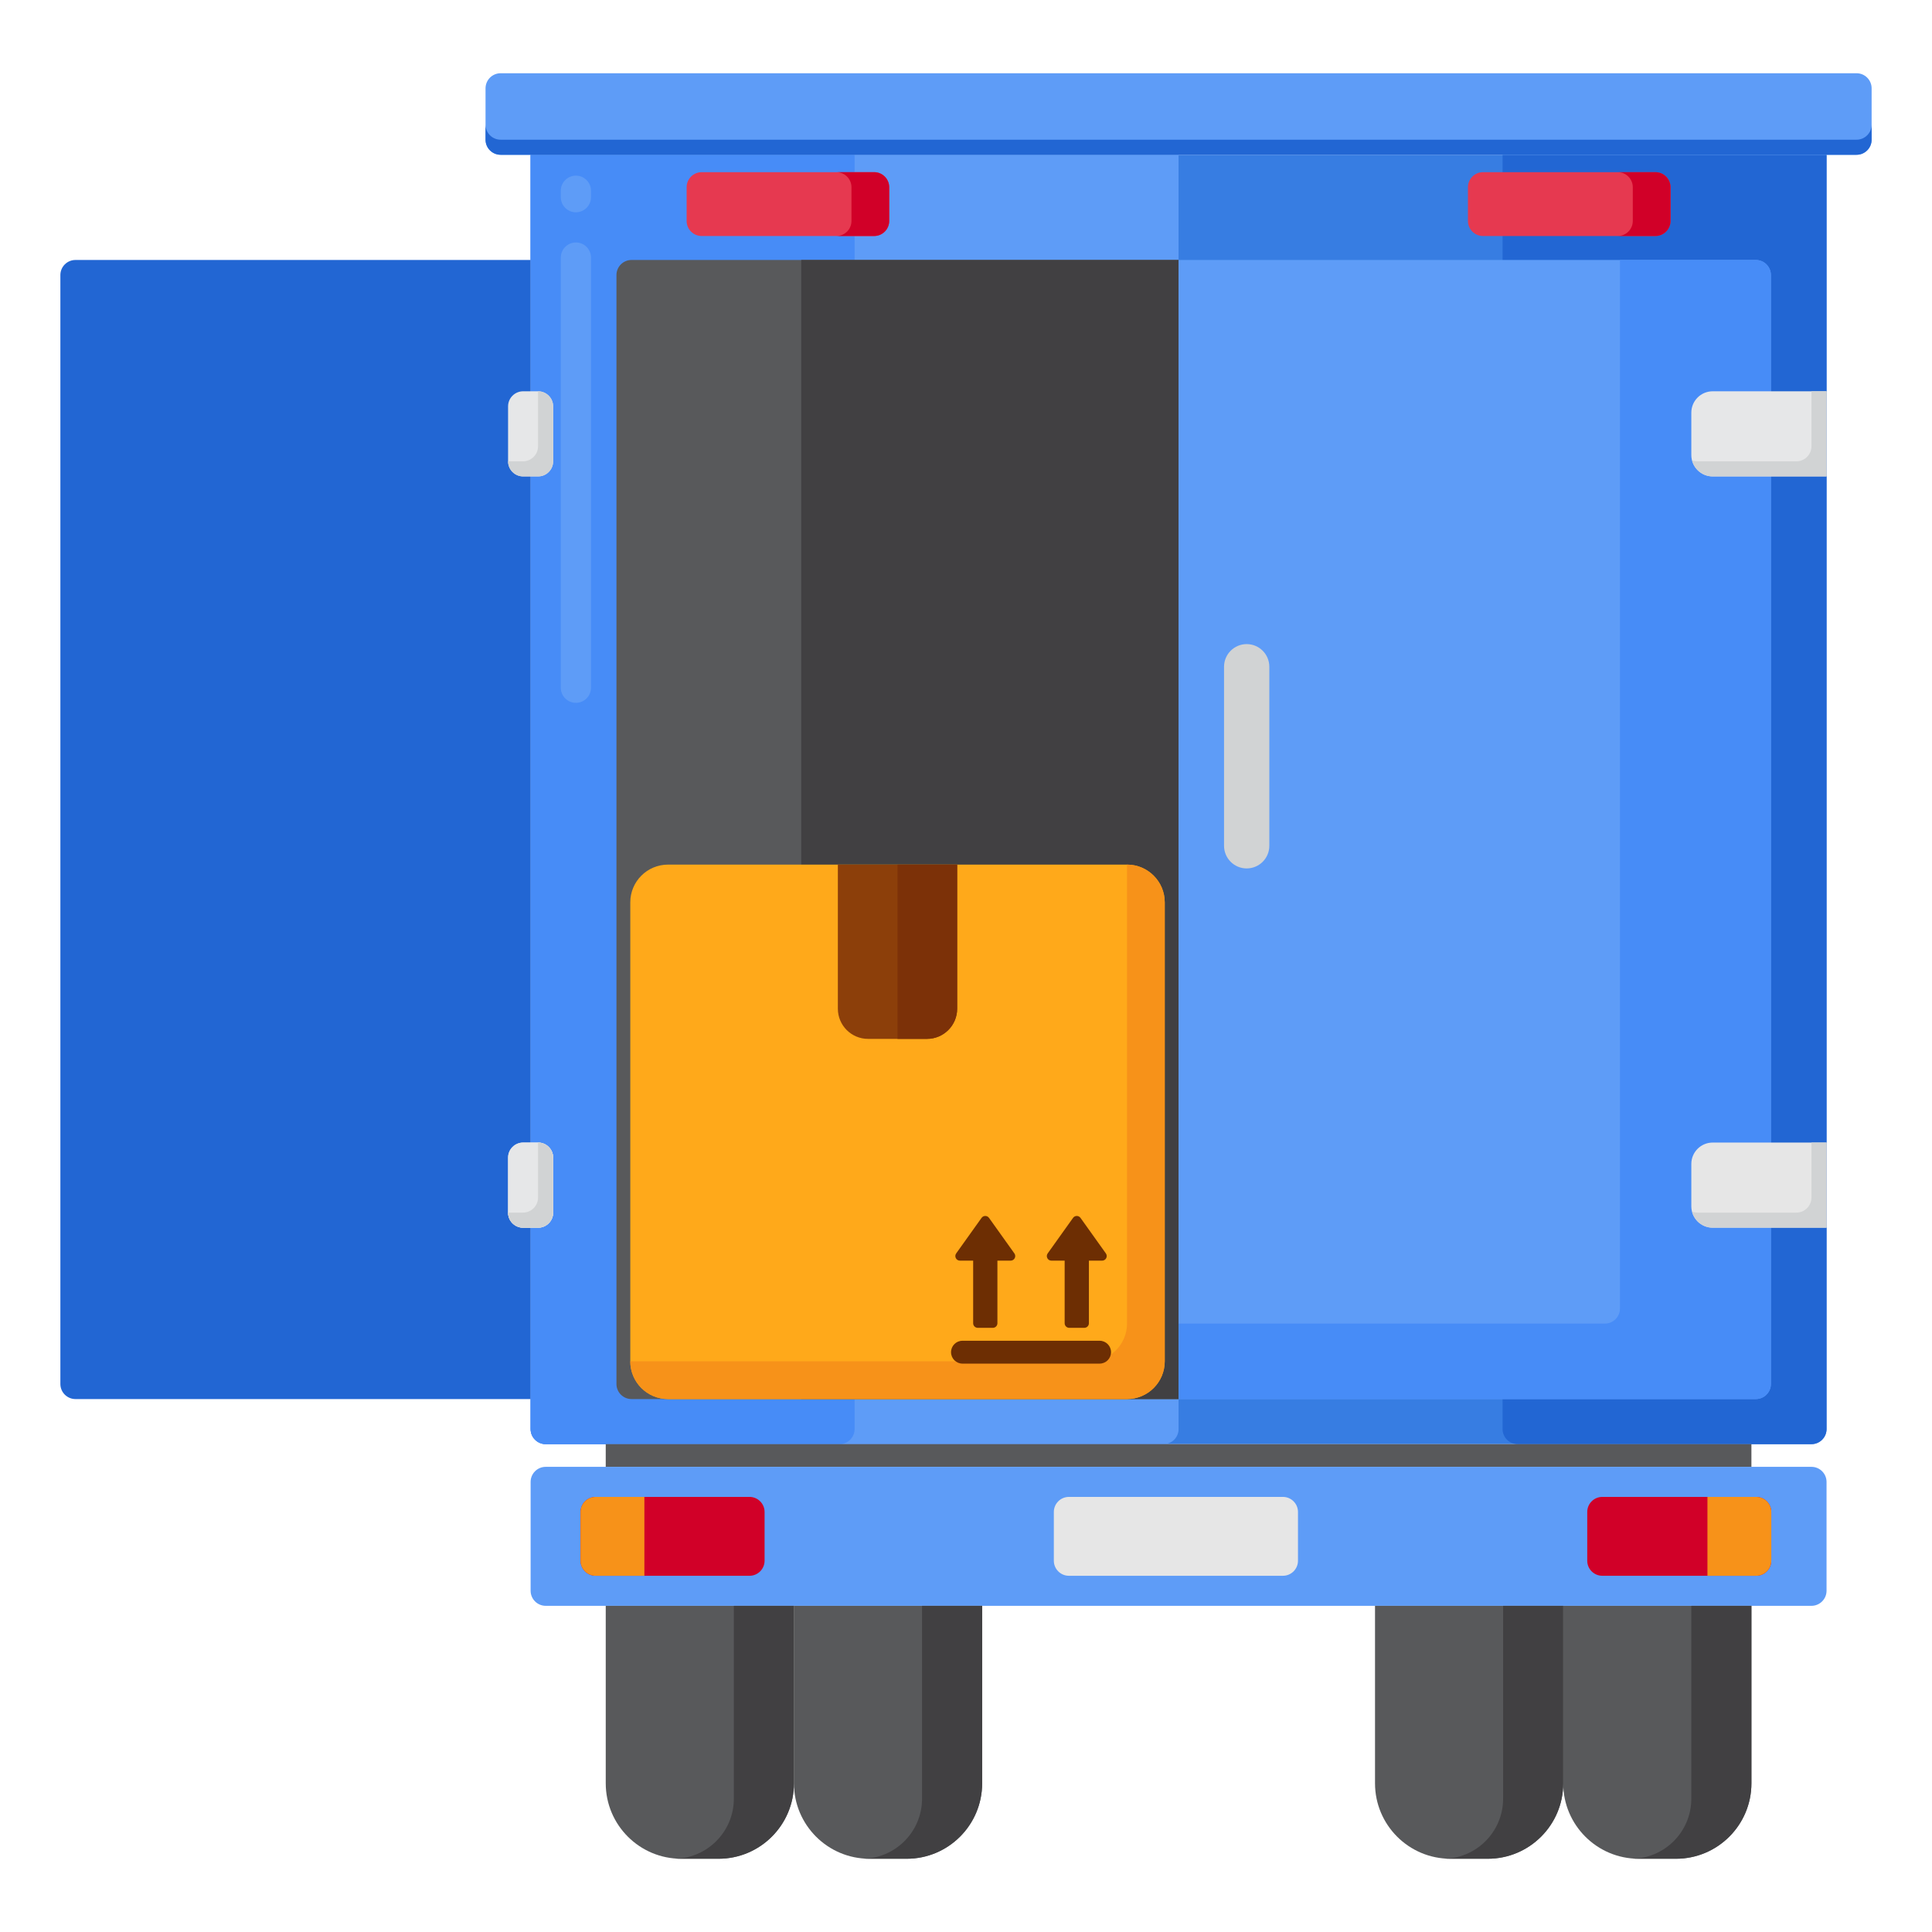 <svg xmlns="http://www.w3.org/2000/svg" xmlns:xlink="http://www.w3.org/1999/xlink" id="Layer_1" x="0px" y="0px" viewBox="0 0 256 256" style="enable-background:new 0 0 256 256;" xml:space="preserve"><style type="text/css">	.st0{fill:#D10028;}	.st1{fill:#F1F2F2;}	.st2{fill:#E6E7E8;}	.st3{fill:#D1D3D4;}	.st4{fill:#FFFFFF;}	.st5{fill:#B7022D;}	.st6{fill:#8C3F0A;}	.st7{fill:#6D2E03;}	.st8{fill:#5E9CF7;}	.st9{fill:#478CF7;}	.st10{fill:#FFC91D;}	.st11{fill:#76A34F;}	.st12{fill:#5A7A39;}	.st13{fill:#91B56B;}	.st14{fill:#FFA91A;}	.st15{fill:#F79219;}	.st16{fill:#995222;}	.st17{fill:#377DE2;}	.st18{fill:#2266D3;}	.st19{fill:#414042;}	.st20{fill:#E8566F;}	.st21{fill:#E63950;}	.st22{fill:#EF7816;}	.st23{fill:none;}	.st24{fill:#808285;}	.st25{fill:#58595B;}	.st26{fill:#939598;}	.st27{fill:#893ADD;}	.st28{fill:#6C2BC1;}	.st29{fill:#648940;}	.st30{fill:#7C3108;}	.st31{fill:#FCC4AE;}	.st32{fill:#F2AD97;}	.st33{fill:#FFD2C0;}	.st34{fill:#E59076;}	.st35{fill:#E6E6E6;}	.st36{fill:#CCCCCC;}</style><g>	<g>		<path class="st17" d="M72.309,191.356h167.718c1.105,0,2-0.895,2-2V20.511H70.309v168.845   C70.309,190.461,71.205,191.356,72.309,191.356z"></path>		<path class="st8" d="M72.309,191.356h81.859c1.105,0,2-0.895,2-2V20.511H70.309v168.845   C70.309,190.461,71.205,191.356,72.309,191.356z"></path>		<path class="st9" d="M72.309,191.356h38.93c1.105,0,2-0.895,2-2V20.511h-42.93v168.845   C70.309,190.461,71.205,191.356,72.309,191.356z"></path>		<path class="st18" d="M201.098,191.356h38.93c1.105,0,2-0.895,2-2V20.511h-42.93v168.845   C199.098,190.461,199.993,191.356,201.098,191.356z"></path>					<rect x="80.264" y="191.356" transform="matrix(-1 9.941932e-13 -9.941932e-13 -1 312.336 385.72)" class="st25" width="151.809" height="3.008"></rect>		<path class="st8" d="M72.309,212.78h167.718c1.105,0,2-0.895,2-2v-14.416c0-1.105-0.895-2-2-2H72.309c-1.105,0-2,0.895-2,2v14.416   C70.309,211.885,71.205,212.78,72.309,212.78z"></path>		<path class="st35" d="M141.638,208.799h28.352c1.105,0,2-0.895,2-2v-6.452c0-1.105-0.895-2-2-2h-28.352c-1.105,0-2,0.895-2,2   v6.452C139.638,207.903,140.533,208.799,141.638,208.799z"></path>		<g>			<g>				<path class="st0" d="M212.317,208.799h20.388c1.105,0,2-0.895,2-2v-6.452c0-1.105-0.895-2-2-2h-20.388c-1.105,0-2,0.895-2,2     v6.452C210.317,207.903,211.212,208.799,212.317,208.799z"></path>				<path class="st15" d="M226.244,208.799h6.46c1.105,0,2-0.895,2-2v-6.452c0-1.105-0.895-2-2-2h-6.46V208.799z"></path>			</g>			<g>				<path class="st0" d="M99.311,208.799H78.923c-1.105,0-2-0.895-2-2v-6.452c0-1.105,0.895-2,2-2h20.388c1.105,0,2,0.895,2,2v6.452     C101.311,207.903,100.416,208.799,99.311,208.799z"></path>				<path class="st15" d="M85.384,208.799h-6.46c-1.105,0-2-0.895-2-2v-6.452c0-1.105,0.895-2,2-2h6.46V208.799z"></path>			</g>		</g>		<path class="st8" d="M66.336,9.705H246c1.105,0,2,0.895,2,2v6.806c0,1.105-0.895,2-2,2H66.336c-1.105,0-2-0.895-2-2v-6.806   C64.336,10.601,65.232,9.705,66.336,9.705z"></path>		<path class="st18" d="M246,18.511H66.336c-1.105,0-2-0.895-2-2v2c0,1.105,0.895,2,2,2H246c1.105,0,2-0.895,2-2v-2   C248,17.616,247.105,18.511,246,18.511z"></path>		<g>			<path class="st25" d="M207.134,212.78h24.938v23.514c0,5.523-4.477,10-10,10h-4.938c-5.523,0-10-4.477-10-10V212.78z"></path>			<path class="st19" d="M224.109,212.78v25.551c0,4.398-3.566,7.964-7.964,7.964h5.927c5.523,0,10-4.477,10-10V212.78H224.109z"></path>			<path class="st25" d="M182.197,212.78h24.938v23.514c0,5.523-4.477,10-10,10h-4.938c-5.523,0-10-4.477-10-10V212.78z"></path>			<path class="st19" d="M199.171,212.78v25.551c0,4.398-3.566,7.964-7.964,7.964h5.927c5.523,0,10-4.477,10-10V212.78H199.171z"></path>		</g>		<g>			<path class="st25" d="M105.202,212.78h24.938v23.514c0,5.523-4.477,10-10,10h-4.938c-5.523,0-10-4.477-10-10V212.78z"></path>			<path class="st19" d="M122.176,212.78v25.551c0,4.398-3.566,7.964-7.964,7.964h5.927c5.523,0,10-4.477,10-10V212.78H122.176z"></path>			<path class="st25" d="M80.264,212.78h24.938v23.514c0,5.523-4.477,10-10,10h-4.938c-5.523,0-10-4.477-10-10V212.78z"></path>			<path class="st19" d="M97.238,212.78v25.551c0,4.398-3.566,7.964-7.964,7.964h5.927c5.523,0,10-4.477,10-10V212.78H97.238z"></path>		</g>		<path class="st8" d="M76.309,93.129c-1.104,0-2-0.896-2-2v-57c0-1.104,0.896-2,2-2s2,0.896,2,2v57   C78.309,92.233,77.413,93.129,76.309,93.129z M76.309,28.129c-1.104,0-2-0.896-2-2v-0.855c0-1.104,0.896-2,2-2s2,0.896,2,2v0.855   C78.309,27.233,77.413,28.129,76.309,28.129z"></path>	</g>	<g>		<path class="st21" d="M115.825,31.274H92.982c-1.105,0-2-0.895-2-2v-4.461c0-1.105,0.895-2,2-2h22.843c1.105,0,2,0.895,2,2v4.461   C117.825,30.378,116.93,31.274,115.825,31.274z"></path>		<path class="st0" d="M115.825,22.812h-5c1.105,0,2,0.895,2,2v4.461c0,1.105-0.895,2-2,2h5c1.105,0,2-0.895,2-2v-4.461   C117.825,23.708,116.93,22.812,115.825,22.812z"></path>	</g>	<g>		<path class="st21" d="M219.354,31.274h-22.843c-1.105,0-2-0.895-2-2v-4.461c0-1.105,0.895-2,2-2h22.843c1.105,0,2,0.895,2,2v4.461   C221.354,30.378,220.459,31.274,219.354,31.274z"></path>	</g>	<path class="st0" d="M219.354,22.812h-5c1.105,0,2,0.895,2,2v4.461c0,1.105-0.895,2-2,2h5c1.105,0,2-0.895,2-2v-4.461  C221.354,23.708,220.459,22.812,219.354,22.812z"></path>	<g>		<path class="st25" d="M83.683,185.383h72.485V34.448H83.683c-1.105,0-2,0.895-2,2v146.935   C81.683,184.488,82.579,185.383,83.683,185.383z"></path>		<rect x="106.168" y="34.448" class="st19" width="50" height="150.935"></rect>		<path class="st8" d="M156.168,185.383h76.485c1.105,0,2-0.895,2-2V36.448c0-1.105-0.895-2-2-2h-76.485V185.383z"></path>		<path class="st9" d="M232.653,34.448h-18v138.935c0,1.105-0.895,2-2,2h-56.485v10h76.485c1.105,0,2-0.895,2-2V36.448   C234.653,35.343,233.758,34.448,232.653,34.448z"></path>		<path class="st3" d="M165.192,115.071c-1.657,0-3-1.343-3-3V88.347c0-1.657,1.343-3,3-3s3,1.343,3,3v23.724   C168.192,113.728,166.85,115.071,165.192,115.071z"></path>		<path class="st18" d="M10,185.383h60.3V34.448H10c-1.105,0-2,0.895-2,2v146.935C8,184.488,8.895,185.383,10,185.383z"></path>		<g>			<path class="st14" d="M149.335,185.383H88.516c-2.761,0-5-2.239-5-5v-60.818c0-2.761,2.239-5,5-5h60.818c2.761,0,5,2.239,5,5    v60.818C154.335,183.145,152.096,185.383,149.335,185.383z"></path>			<path class="st15" d="M149.335,114.565v60.818c0,2.761-2.239,5-5,5H83.516c0,2.761,2.239,5,5,5h60.818c2.761,0,5-2.239,5-5    v-60.818C154.335,116.803,152.096,114.565,149.335,114.565z"></path>			<path class="st6" d="M122.83,137.658h-7.809c-2.209,0-4-1.791-4-4v-19.093h15.809v19.093    C126.83,135.867,125.039,137.658,122.83,137.658z"></path>			<path class="st30" d="M122.83,137.658c2.209,0,4-1.791,4-4v-19.093h-7.904v23.093H122.83z"></path>			<path class="st7" d="M129.557,175.944h1.999c0.335,0,0.606-0.271,0.606-0.606v-8.297h1.756c0.493,0,0.78-0.557,0.493-0.958    l-3.362-4.709c-0.242-0.339-0.745-0.339-0.987,0l-3.362,4.709c-0.286,0.401,0,0.958,0.493,0.958h1.756v8.297    C128.95,175.673,129.222,175.944,129.557,175.944z"></path>			<path class="st7" d="M141.68,175.944h1.999c0.335,0,0.606-0.271,0.606-0.606v-8.297h1.756c0.493,0,0.78-0.557,0.493-0.958    l-3.362-4.709c-0.242-0.339-0.745-0.339-0.987,0l-3.362,4.709c-0.286,0.401,0,0.958,0.493,0.958h1.756v8.297    C141.073,175.673,141.345,175.944,141.68,175.944z"></path>			<path class="st7" d="M145.704,180.686h-18.172c-0.837,0-1.515-0.678-1.515-1.515l0,0c0-0.837,0.678-1.515,1.515-1.515h18.172    c0.837,0,1.515,0.678,1.515,1.515l0,0C147.219,180.007,146.541,180.686,145.704,180.686z"></path>		</g>	</g>	<path class="st2" d="M242.027,63.129h-15.085c-1.565,0-2.833-1.269-2.833-2.833V54.68c0-1.565,1.269-2.833,2.833-2.833h15.085  V63.129z"></path>	<path class="st3" d="M240.027,51.847v7.282c0,1.105-0.895,2-2,2h-13.085c-0.253,0-0.494-0.044-0.727-0.106  c0.323,1.21,1.416,2.106,2.727,2.106h15.085V51.847H240.027z"></path>	<path class="st35" d="M242.027,162.676h-15.085c-1.565,0-2.833-1.269-2.833-2.833v-5.615c0-1.565,1.269-2.833,2.833-2.833h15.085  V162.676z"></path>	<path class="st3" d="M240.027,151.394v7.282c0,1.105-0.895,2-2,2h-13.085c-0.253,0-0.494-0.044-0.727-0.106  c0.323,1.21,1.416,2.106,2.727,2.106h15.085v-11.282H240.027z"></path>	<path class="st2" d="M71.295,162.676h-1.973c-1.105,0-2-0.895-2-2v-7.282c0-1.105,0.895-2,2-2h1.973c1.105,0,2,0.895,2,2v7.282  C73.295,161.781,72.4,162.676,71.295,162.676z"></path>	<path class="st3" d="M71.295,151.394v7.282c0,1.105-0.895,2-2,2h-1.973c0,1.105,0.895,2,2,2h1.973c1.105,0,2-0.895,2-2v-7.282  C73.295,152.29,72.4,151.394,71.295,151.394z"></path>	<path class="st2" d="M71.295,162.676h-1.973c-1.105,0-2-0.895-2-2v-7.282c0-1.105,0.895-2,2-2h1.973c1.105,0,2,0.895,2,2v7.282  C73.295,161.781,72.4,162.676,71.295,162.676z"></path>	<path class="st3" d="M71.295,151.394v7.282c0,1.105-0.895,2-2,2h-1.973c0,1.105,0.895,2,2,2h1.973c1.105,0,2-0.895,2-2v-7.282  C73.295,152.29,72.4,151.394,71.295,151.394z"></path>	<path class="st2" d="M71.295,63.129h-1.973c-1.105,0-2-0.895-2-2v-7.282c0-1.105,0.895-2,2-2h1.973c1.105,0,2,0.895,2,2v7.282  C73.295,62.233,72.4,63.129,71.295,63.129z"></path>	<path class="st3" d="M71.295,51.847v7.282c0,1.105-0.895,2-2,2h-1.973c0,1.105,0.895,2,2,2h1.973c1.105,0,2-0.895,2-2v-7.282  C73.295,52.742,72.4,51.847,71.295,51.847z"></path></g></svg>
